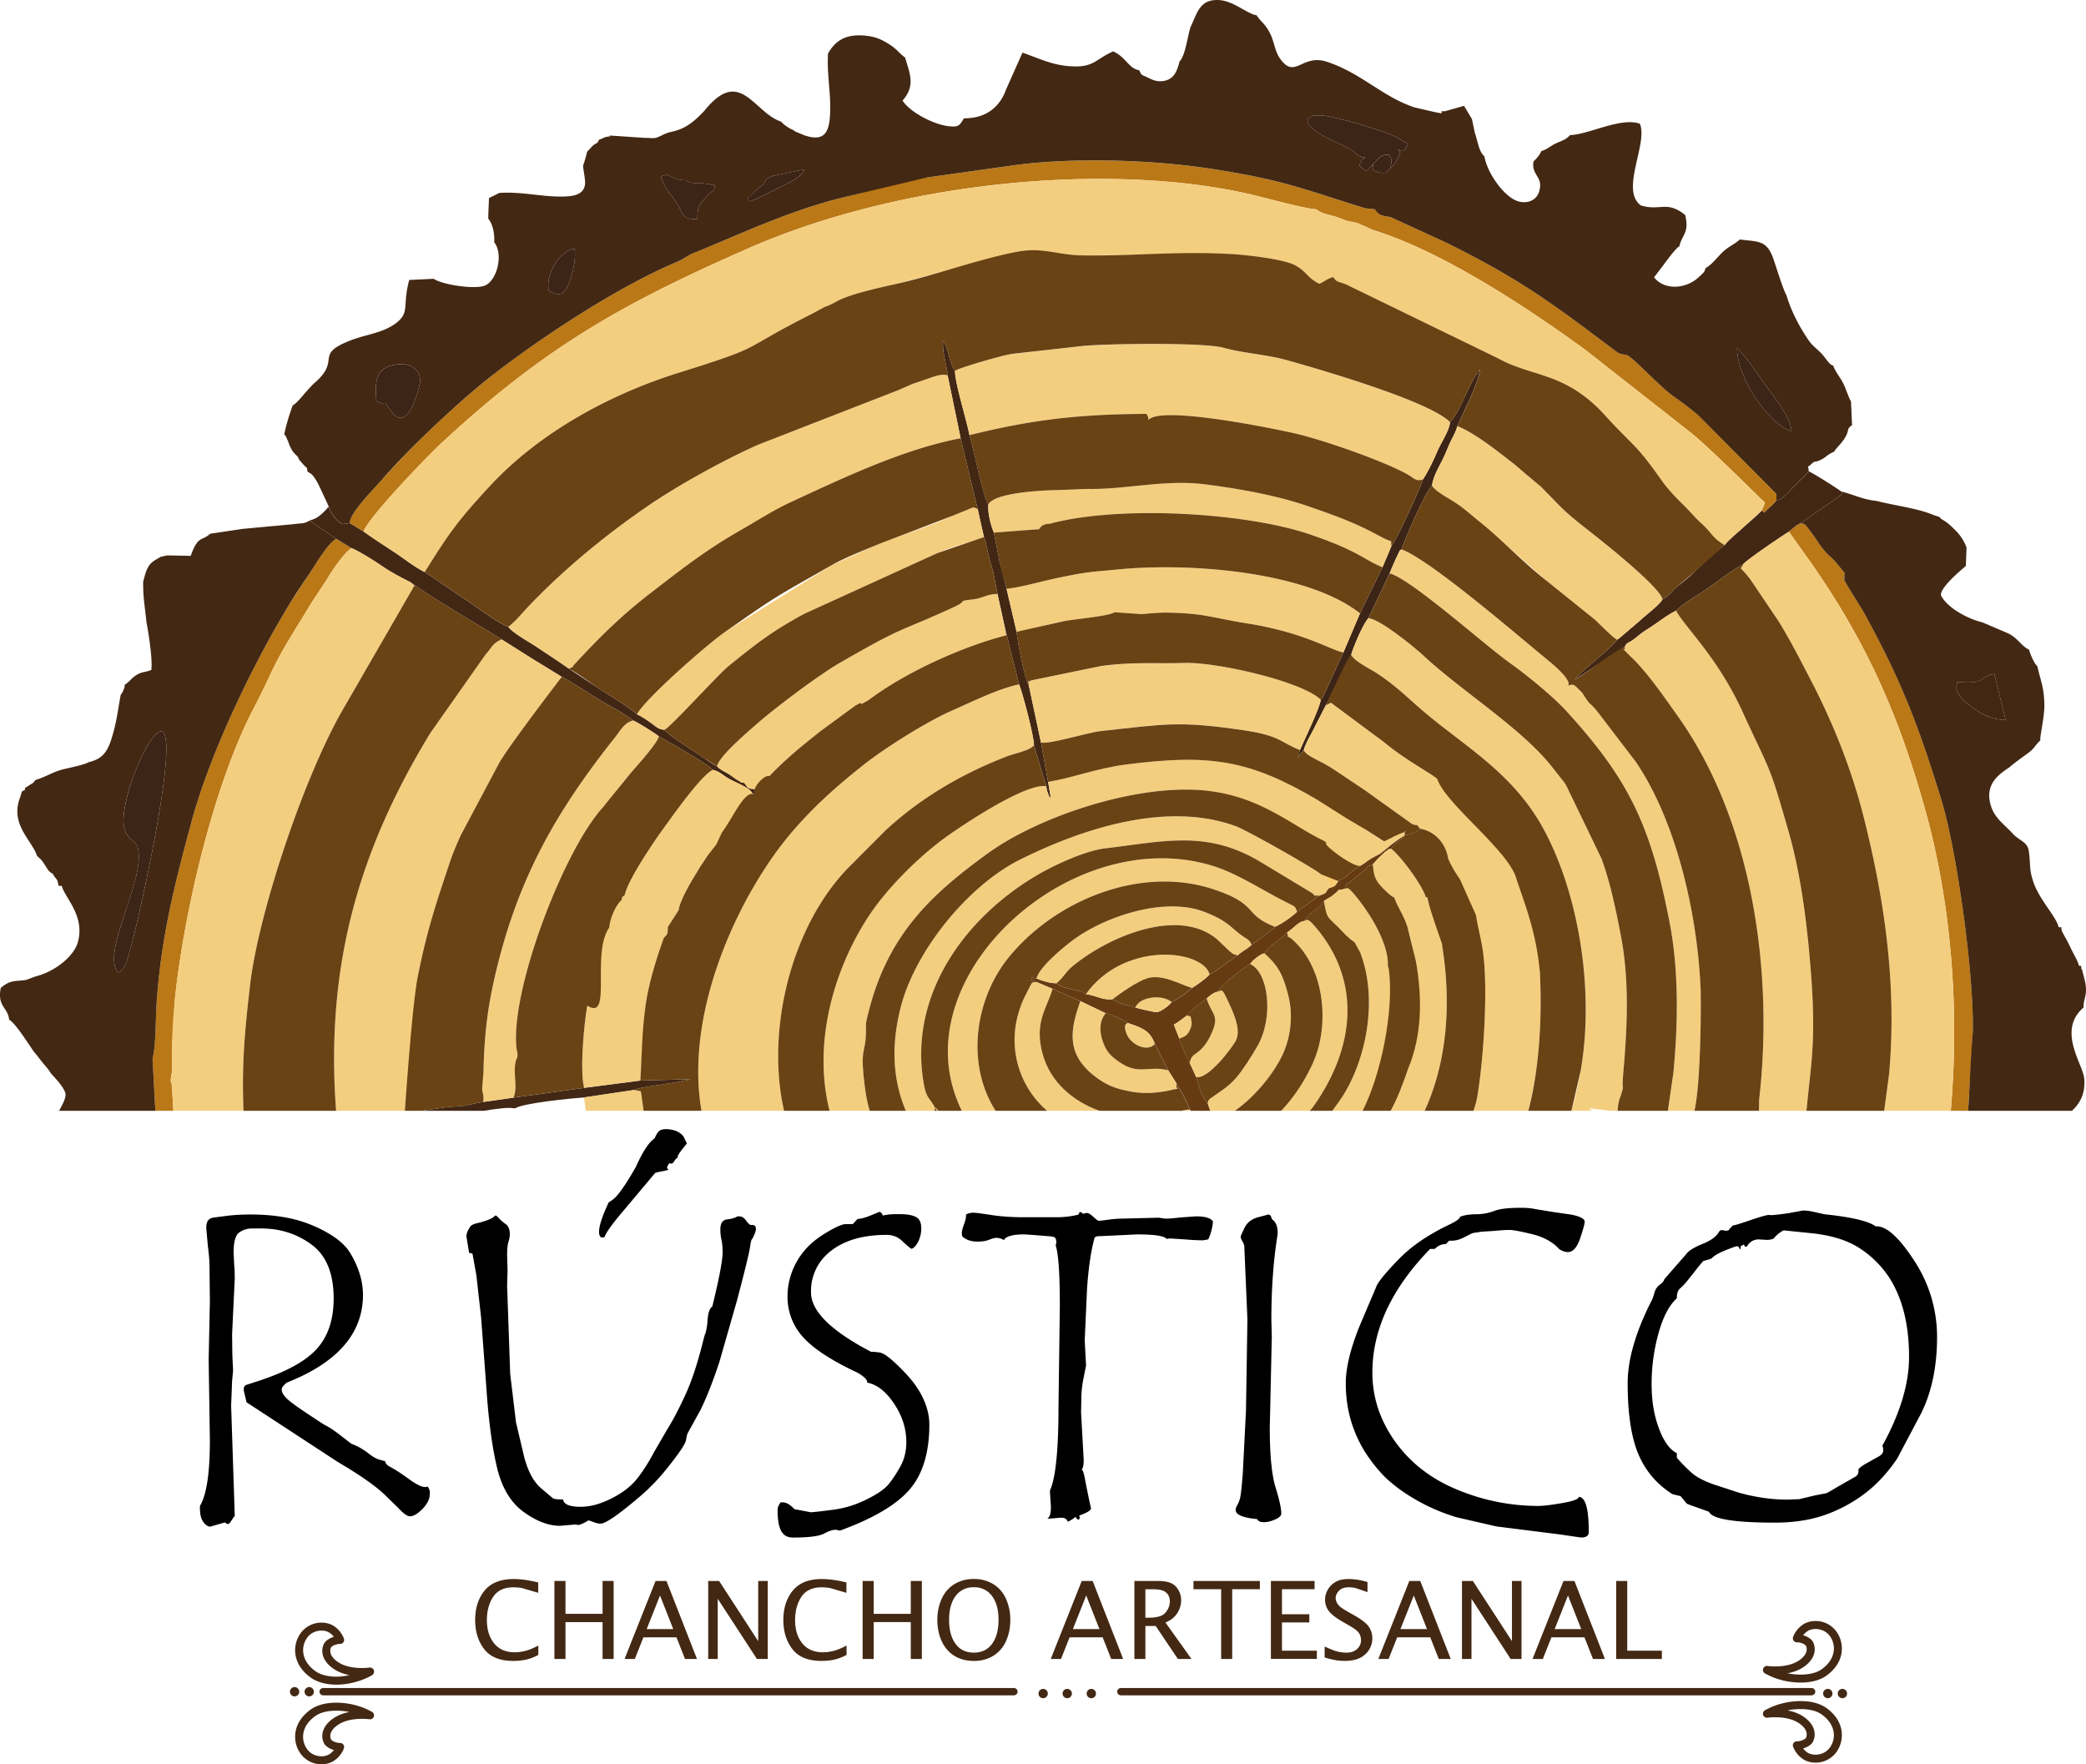 <?xml version="1.0" encoding="UTF-8"?>
<svg xmlns="http://www.w3.org/2000/svg" xmlns:xlink="http://www.w3.org/1999/xlink" xmlns:v="https://vecta.io/nano" width="94.593" height="80">
  <g fill-rule="evenodd">
    <path d="M88.462 50.369h.785l.207-3.486.01-.14c.045-2.651-.736-8.194-1.41-10.41-1.067-3.507-1.885-5.556-3.508-8.515-.169-.309-.823-1.307-.89-1.483-.162-.562-.011.16 0 0 .002-.034-.002-.11-.017-.247-.022-.199.162.09-.32-.512-.242-.302-.345-.325-.574-.592-.249-.29-.306-.433-.52-.719-.444-.594-.35-.498-.596-.53a16.29 16.29 0 0 0-.162.085l-.31.259c-.005-.012-.024.024-.036.035l1.006 1.407c2.51 3.608 3.979 6.879 5.196 11.276 1.16 4.201 1.537 8.933 1.139 13.572M31.561 11.434c-.315.101-.53.299-.844.433-2.695 1.133-6.099 3.381-8.28 5.065a42.15 42.15 0 0 0-5.132 4.835c-.349.401-1.453 1.497-1.444 1.952l.625.381c.237-.661 2.887-3.412 3.563-4.038 4.689-4.338 8.189-6.3 13.891-8.803 5.613-2.464 13.081-3.594 19.404-2.984a26.88 26.88 0 0 1 3.244.509c.731.168 2.547.676 3.096.705.303.236.625.236 1.055.394.284.104.22.106.523.169.388.081.225.039.588.188l.398.185c3.164.971 7.011 3.525 9.616 5.418l4.737 3.719c.895.697 3.322 3.149 3.438 3.227l-.144.355c.168.16.051.122.34-.121.164-.138.194-.182.32-.322l.004-.302-3.568-3.588c-1.32-1.083-.875-.541-2.145-1.764-1.258-1.211-.968-.883-1.35-1.001-.108-.033-.171-.082-.255-.145-2.82-2.122-4.24-3.197-7.597-4.871l-2.588-1.188c-.372-.06-.536-.071-.708-.353l-.443-.045c-2.724-.833-3.61-1.266-6.952-1.784-2.635-.408-6.108-.526-8.788-.19l-4.12.576c-1.136.152-2.523.596-3.73.887-2.408.582-4.508 1.578-6.754 2.501M7.044 50.369h.817l-.05-.892c-.035-.736-.133-.141-.011-.908.018-.115-.013-.631-.004-1.015l.132-2.224c.408-3.923 1.743-9.687 3.561-13.183.258-.496.527-1.04.763-1.55.515-1.113 1.074-1.936 1.714-3.006.291-.486.646-.975.94-1.457.178-.291.77-1.162 1.042-1.273l-.694-.426c-.335.14-.857 1.014-1.102 1.388l-.953 1.45c-1.712 2.781-3.673 6.866-4.519 9.998-.727 2.691-1.367 5.16-1.575 8.15-.05.714-.033 1.642-.133 2.313-.004.026-.01.049-.014.075l-.03.144c-.003.022-.009.046-.011.068l.127 2.348" fill="#ba7817"></path>
    <path d="M80.553 22.702c-.126.14-.156.184-.32.322-.289.244-.172.281-.34.121-.34.346-.527.483-.871.795-.274.248-.623.534-.819.779a19.85 19.85 0 0 0-1.411 1.261c-.259.25-.47.41-.727.612-.293.231-.338.409-.678.583-.125.253-.771.726-.998.946l-.815.697c-.114.09-.127.115-.244.189-.303.443-1.656 1.419-1.918 1.818l2.28-1.517c.084-.202.147-.11.503-.402.234-.192.278-.229.573-.415.402-.254.768-.562 1.234-.8.35-.35 1.047-.736 1.465-1.033.5-.356 1.081-.815 1.582-1.071.127-.177 1.76-1.291 2.07-1.473.012-.012.031-.048.036-.035l.31-.259a16.29 16.29 0 0 1 .162-.085l1.761-1.215c.172-.178.147.014.112-.23-.259-.195-1.355-.879-1.48-.918-.214.271-.405.411-.642.658-.295.306-.468.561-.825.672m-65.815.459c-.213.205-.359.351-.706.444l1.222.829.694.426c.299.111 1.029.57 1.29.751.484.334.909.554 1.376.789 1.305.932 2.785 1.736 4.136 2.595l1.365.862 1.357.833c.572.302 1.1.67 1.627.993.563.345 1.125.607 1.611.987.199.078 1.025.597 1.163.721.489.268 2.117 1.188 2.447 1.516.315.077.423.221.696.382.294.173.454.204.575.475.453.029.277.068.61.247.107.065.298.24.447.129-.091-.041-.111-.032-.231-.124l-.217-.237c-.329-.018-.269-.057-.451-.278-.242-.046.01.051-.291-.121-.129-.074-.209-.144-.314-.217-.223-.156-.466-.232-.627-.414-.2-.104-.404-.249-.614-.391l-.588-.395c-.325-.215-.972-.624-1.189-.869-.303-.037-.366-.145-.631-.33-.21-.147-.384-.272-.612-.372-.417-.369-1.024-.726-1.532-1.047l-1.554-1.023c-.439-.335-.931-.626-1.382-.935-.397-.272-1.133-.657-1.365-.961-.532-.21-1.388-.875-1.951-1.245l-1.838-1.244c-.346-.142-1.041-.682-1.422-.926l-1.356-.91-.625-.381-.312.046c-.298-.108-.578-.548-.641-.793l-.167.188z" fill="#422715"></path>
    <path fill="#3c2416" d="M5.354 44.095c.367-.145.418-.633.591-1.199.282-.921 2.67-11.428 1.023-9.489-.394.464-.887 1.596-1.11 2.369-.695 2.401.228 2.12.379 2.622.429 1.426-1.682 4.771-.883 5.697"></path>
    <path d="M42.972 17.025l.589 2.849.773 3.211.285 1.271c.144.353.173.854.418 1.563l.196 1.014.33 1.502.649 2.599c.156.381.68 2.364.673 2.758l.561 1.859c.02.118.015.166.06.282.133.345.048.137.146.26l-.124-.74-.323-1.782-.544-2.56c-.209-.371-.502-1.925-.562-2.463l-.456-1.957-.305-1.178-.269-1.363c-.147-.351-.28-.876-.251-1.281-.227-.281-.715-2.729-.854-3.139-.138-.711-.668-2.386-.657-2.918-.271-.314-.274-1.008-.543-1.363-.037.615.158.997.208 1.576M19.115 50.369h2.83l.32-.051c.397-.048.698-.114 1.09-.06.358-.238 2.511-.45 3.126-.495l2.263-.337c.318-.162 1.857-.287 2.557-.49l-2.266.061-2.544.331-3.205.443-1.368.197c-.337.04-.614.137-.834.17-.098.015-.603.039-.891.074l-1.078.157" fill="#422715"></path>
    <path d="M65.756 19.147c-.055.436-.417.922-.591 1.348-.144.353-.448.969-.643 1.248-.117.412-1.188 2.742-1.423 3.012l-.406.965-1.022 2.092-.752 1.771-.901 1.975c-.066.108-.065.105-.127.171-.049.39-.737 1.803-.942 2.279l-.104.331.271-.318c.126-.416.316-.663.484-1.02l.522-1.024 1.15-2.292c.088-.327.541-1.405.776-1.651l.964-2.035.238-.561.143-.307c.125-.231.01-.113.157-.22.068-.246 1.079-2.636 1.384-2.883.062-.483.353-.895.567-1.367l.3-.688c.12-.228.21-.389.286-.65.33-.784.87-1.724 1.031-2.57-.542.635-.824 1.805-1.362 2.394m-48.689-.964c.529.286.213-.19.661.444.823 1.167 1.314-1.259 1.314-1.259.073-.766-.68-1.007-1.379-.765-.666.229-.65.839-.596 1.58" fill="#3c2416"></path>
    <path fill="#422715" d="M88.751 30.917c-.011.205-.199.468.544 1.048.439.343.912.662 1.653.682l-.511-2.085c-.743.108-.318.494-1.686.355"></path>
    <path d="M31.624 9.928c.004-.404.024-.577.248-.829.171-.192.338-.378.556-.523-.053-.292.036-.118-.247-.224-.003-.001-.354-.046-.397-.049-.35-.024-.47.04-.689-.133-.398.001-.536-.093-.822-.247l-.3.071c.092.419.444.832.651 1.114.383.519.212.856 1 .82m48.46 7.574c-.342-.471-.941-1.393-1.314-1.716.002 1.388 1.496 3.5 2.467 3.764-.047-.643-.801-1.562-1.153-2.048M24.89 13.184c.537.318.749.104.94-.429.134-.373.306-1.009.22-1.474-.636.059-1.335 1.148-1.16 1.903m10.149-5.205l-.281.131c-.149.306-.101.205-.394.456l-.463.415c.114.111-.164.315.757-.135l.645-.33c.361-.175 1.056-.478 1.179-.838l-1.443.301zm28.37-1.211c.257.14.248.125.435-.242l-.411-.237-.168-.095c-.413-.222-2.734-.932-3.354-.96-.422-.019-.42.05-.422.05-.024.008-.054.025-.073.032a.42.42 0 0 0-.071.035c-.362.483 1.425 1.151 1.806 1.367.444.252.315.364.763.43-.212.156-.173.063-.269.354.124.116.157.148.314.261l.304-.322c.213-.199.345-.463.718-.426.188.306.119.285.057.636.251-.238.328-.462.461-.695l-.09-.188z" fill="#3c2416"></path>
    <path d="M5.354 44.095c-.798-.926 1.312-4.271.883-5.697-.151-.502-1.074-.221-.379-2.622.224-.773.717-1.905 1.11-2.369 1.646-1.939-.741 8.568-1.023 9.489-.173.565-.225 1.053-.591 1.199m-2.675 6.274h4.365l-.035-.658-.091-1.69c.002-.022.008-.046.011-.068l.03-.144.014-.075c.1-.671.083-1.599.133-2.313.208-2.991.848-5.46 1.575-8.15.846-3.132 2.807-7.217 4.519-9.998.283-.46.63-.958.953-1.45.246-.374.767-1.248 1.102-1.388l-1.222-.829c-.242.155-.317.107-.757.165l-2.277.211-1.476.222c-.363.352-.529.037-.876 1.001l-1.067-.021-.302.066c-.075.069-.362.168-.516.394-.15.22-.195.468-.269.729-.009.752.08 1.118.145 1.817.097.508.289 1.714.224 2.188-.353.139-.421.059-.715.258-.223.151-.258.261-.486.41-.048.252.041-.018-.075.274-.037.094-.093.161-.112.184-.126.667-.167 1.135-.368 1.83-.198.688-.404 1.072-1.088 1.227-.175.117-.919.262-1.182.331-.491.129-.782.351-1.221.471-.135.168-.122.142-.281.237-.056.049-.141.089-.201.133-.03.095.1.035-.138.152l-.084.278c-.479 1.214.559 1.961.769 2.65.19.162.198.172.353.404.143.214.155.297.36.402.172.315.211.183.258.548h.15c.121.523 1.064 1.352.731 2.55-.188.677-1.09 1.357-1.917 1.557l-.445.165c-.584.066-.724.013-1.136.358-.168.852.324.874.38 1.44.302.176.832 1.042 1.138 1.472.113.128.26.326.394.492.066.082.13.15.205.243.124.154.072.126.215.293.175.184.624.672.607.917-.012.18-.119.388-.211.56l-.083.155zm86.072-19.452c1.368.14.943-.246 1.686-.355l.511 2.085c-.741-.021-1.215-.339-1.653-.682-.743-.58-.556-.844-.544-1.048m.496 19.452h4.708c.358-.331.613-.761.559-1.456-.052-.66-1.249-2.178-.031-3.229-.009-.357.127-.478.109-.873-.013-.274-.111-.562-.18-.849l-.036-.038c0-.152.039-.11-.103-.135-.044-.215-.269-.571-.388-.831-.134-.293-.238-.455-.392-.745-.048-.315.017-.107-.145-.181-.098-.459-.864-1.227-1.137-2.028-.218-.639-.118-.811-.213-1.423-.063-.403-.406-.453-.708-.759-.394-.455-.94-.753-1.065-1.519-.133-.811.447-1.212.892-1.507.188-.17.487-.383.757-.58.466-.34.284-.286.648-.645-.024-.222.205-1.094.183-1.681-.028-.786-.178-1.04-.32-1.689-.155-.116-.34-.6-.372-.738-.363-.178-.513-.54-.969-.752l-1.136-.486c-.746-.185-1.625-.692-1.891-1.229-.05-.335.84-1.09 1.127-1.333l.033-.836a2.16 2.16 0 0 0-.548-.821c-.122-.121-.21-.211-.383-.339-.155-.115-.222-.104-.296-.226l-.258-.082c-.725-.313-1.782-.433-2.591-.644-.64-.062-1.027-.289-1.601-.425.035.244.06.053-.112.23l-1.761 1.215c.247.032.152-.064.596.53.214.286.271.429.52.719.229.267.332.29.574.592.482.602.298.313.32.512l.017.247c-.01.16-.162-.561-.004-.011.071.187.725 1.186.894 1.494 1.623 2.959 2.442 5.009 3.508 8.515.674 2.216 1.455 7.759 1.41 10.41l-.01.14c-.119 1.556-.13 2.439-.205 3.486zM24.89 13.184c-.176-.755.524-1.844 1.159-1.902.086.465-.086 1.101-.22 1.474-.19.532-.401.747-.939.428m53.88 2.602c.373.324.971 1.245 1.314 1.716.353.486 1.107 1.405 1.153 2.047-.971-.263-2.465-2.376-2.467-3.763zM33.9 8.982c.167-.131.276-.254.463-.415.293-.252.245-.151.394-.456l.281-.132 1.443-.299c-.123.36-.819.662-1.179.838l-.645.33c-.921.449-.643.246-.757.134zm-1.472-.406c-.218.145-.384.331-.556.523-.225.252-.244.425-.248.829-.788.036-.617-.301-1-.82-.207-.281-.559-.694-.651-1.113l.3-.071c.286.155.424.249.822.247.219.173.339.109.689.133a19 19 0 0 1 .397.049c.283.104.194-.069.247.223zm30.61-.925l-.176.179c-.264.028-.379-.018-.582-.111-.046-.137-.035-.085-.015-.277l-.305.321c-.157-.113-.19-.145-.314-.261.096-.291.057-.198.269-.354-.448-.066-.318-.178-.763-.43-.38-.216-2.168-.884-1.806-1.367a.42.42 0 0 1 .071-.035c.019-.007.049-.024.073-.032.002-.001 0-.069.422-.05.619.028 2.941.738 3.354.96.04.028.066.039.168.095l.411.237c-.187.367-.178.382-.435.242l.09.188c-.134.233-.21.457-.462.695zm-.692 1.838c.173.283.337.294.708.353l2.588 1.188c3.358 1.673 4.778 2.749 7.597 4.871.084.063.147.112.255.145.381.118.092-.21 1.35 1.001 1.271 1.223.826.681 2.145 1.764l3.568 3.588-.004.302c.357-.11.53-.366.824-.674.237-.248.428-.387.642-.658-.019-.342-.09-.12.137-.34.126-.123.158-.081.274-.122.363-.128.383-.277.735-.423.141-.217.292-.317.463-.579.269-.41.074-.442.357-.625l-.05-1.081c-.079-.115-.25-.607-.32-.752-.183-.381-.347-.508-.485-.867-.216-.058-.328-.366-.609-.627-.349-.324-.388-.333-.628-.704-.348-.539-.682-1.182-.888-1.873-.119-.166-.476-1.315-.588-1.636-.298-.861-.679-.773-1.523-.881-.269.244-.526.312-.84.633-.321.329-.411.48-.707.663-.126.296 0 .082-.198.306-.022.025-.231.203-.234.206-.604.459-1.481.457-1.91-.092l.288-.376c.237-.303.656-.917.864-1.034.103-.522.46-.586.26-1.418-.842-.665-1.098-.171-1.999-.427-.975-.667.327-2.822-.056-3.708-.854-.314-2.313.49-3.172.514-.183.226-.414.263-.684.399-.212.106-.389.271-.606.321-.107.215-.176.286-.362.478-.109.646.489.686.243 1.399-.147.425-.66.563-1.103.338-.565-.287-1.242-1.241-1.369-1.98-.248-.185-.308-.724-.434-1.067l-.127-.613-.359-.602-.869.245c-.174.007-.147-.046-.147.095l-.299-.054-.94-.218c-1.465-.492-2.417-1.562-3.968-2.068-1.151-.375-1.44.85-2.141-.172-.208-.304-.255-.76-.422-1.094-.241-.482-.412-.516-.62-.842-.433-.058-1.024-.646-1.702-.688-.895-.056-1.001.626-1.29 1.212-.145.438-.237 1.307-.503 1.57-.119.478-.276.846-.791.894-.252.023-.434-.054-.641-.157-.342-.17-.253-.063-.403-.342-.452-.055-.616-.611-1.176-.85-.835.364-.862.771-2.051.665-.791-.07-1.389-.382-2.061-.607l-.74 1.661c-.281.784-.883 1.319-1.912 1.315-.195.293-.196.416-.698.358-.617-.071-1.546-.526-1.983-1.02l-.108-.137c.595-.674.342-1.205.118-1.958-.274-.192-.349-.368-.733-.609-.292-.183-.553-.315-.962-.369-.964-.125-1.461.198-1.8.799-.051.945.12 1.718.1 2.581-.022.929-.199 1.455-1.174 1.125l-.41-.171c-.163-.123-.134-.067-.321-.185-.037-.023-.127-.085-.166-.116-.101-.08-.087-.073-.154-.147-1.252-.412-1.85-2.512-3.466-.509-.287.305-.674.699-1.168.873-.359.127-.429.086-.741.24-.404.199-.34.137-.843.13l-1.599-.107.088.028c-.207.05-.157.008-.342.09-.306.136-.117.004-.26.211-.284.155-.217.167-.468.408-.224.962-.218.298-.099 1.264.068.554-.301.729-.793.76-1.043.066-1.975-.227-3.09-.155l-.466.232-.03.675-.003.262c.207.252.292.683.268 1.066.44.557.117 1.791-.463 1.981-.461.151-1.858-.041-2.283-.323l-1.107.054c-.322 1.176.049 1.472-.611 1.965-.595.445-1.344.498-2.066.781-1.655.651-.401.851-1.583 1.892-.392.346-.764.909-1.026 1.052-.142.395-.278.815-.382 1.309.123.149.039.023.142.244.052.112.072.203.129.322.106.22.162.279.334.438.147.281.06.123.234.333.209.252.168.065.217.353.195.128.185.092.347.326.091.131.146.258.219.404l.398.856c.063.245.343.686.641.793l.312-.046c-.009-.455 1.095-1.551 1.444-1.952 1.357-1.559 3.604-3.655 5.132-4.835 2.182-1.684 5.586-3.932 8.28-5.065.315-.134.53-.332.844-.433 2.246-.923 4.345-1.919 6.752-2.5l3.73-.887 4.12-.577c2.68-.336 6.152-.218 8.788.19 3.342.517 4.228.95 6.952 1.784l.442.047zm-45.279 8.694c-.054-.741-.07-1.351.596-1.581.699-.241 1.452-.001 1.379.765 0 0-.491 2.426-1.314 1.259-.447-.634-.132-.157-.661-.443z" fill="#432813"></path>
    <path fill="#3c2416" d="M62.264 7.442c-.019.192-.031.14.015.277.204.093.318.138.582.111l.177-.179c.062-.351.131-.33-.056-.635-.373-.037-.505.227-.718.426"></path>
    <path fill="#663b14" d="M61.67 39.265c-.217.174-.252.147-.496.368-.298.271-.22.138-.49.32-.173.259-.11.213-.434.325l-.159.223-.259.109-1.014.728a3.89 3.89 0 0 1-1.004.685c-.015.019-.04.022-.048.055s-.037.042-.048.054l-.964.71c-.253.238-.396.255-.627.479-.404.255-.85.655-1.276.856-.089.138-.59.499-.795.621-.239.219-.616.491-.924.639-.115.158-.488.447-.694.461a10.46 10.46 0 0 1-.95-.21c-.186-.065-.371-.101-.576-.161-.217-.065-.041.01-.266-.101-.195-.097-.109-.061-.186-.12-.471.057-.716-.16-1.211-.225-.294-.259-.947-.163-1.338-.498-.294.01-.649-.113-.906-.214-.437-.087-.092-.044-.23.07l.225.09.734.31 1.257.558 1.149.549a3.31 3.31 0 0 1 .998.439c.632.223 1.002.325 1.232.953l.605 1.194.377.596c.2.334.442.743.609 1.186l.027.055h.896l-.114-.328c-.265-.296-.414-.801-.521-1.196l-.3-.651a7.05 7.05 0 0 1-.468-1.098l-.25-.636c.171-.083.42-.286.607-.421.228-.291.559-.505.885-.758.128-.128.317-.276.481-.308.317-.439 1.085-1.015 1.486-1.26.097-.123.175-.202.322-.312.036-.027.115-.078.156-.101.049-.027.068-.04.074-.046.01-.011-.024.003 0 0 .013-.002.042-.008.102-.025.202-.367.73-.623 1.026-.952.275-.162.494-.467.751-.509.259-.379.819-.656.917-.907.175-.128.208-.125.355-.222l.232-.19c.009-.009.028-.035.035-.043s.022-.029.034-.043l.277-.052c.097-.303.034-.163.219-.295l.687-.561c.261-.266.008-.125.377-.26.133-.143.213-.251.385-.404.106-.094.13-.135.239-.211.161-.113.061-.056.216-.094.244-.377.441-.352.601-.602-.414.243-.596.415-.981.722-.155.124-.064.065-.263.174l-.284.153c-.257.163-.263.205-.497.332"></path>
    <path fill="#f7ca6f" d="M60.249 40.279c.324-.112.261-.067.434-.325l-.092-.028c-.178-.164-.27-.206-.537-.291.168.324.216.242.195.644"></path>
    <g fill="#f4ce7f">
      <path d="M26.563 50.369h2.621l-.12-.856c-.021-.012-.047-.062-.06-.041l-.261-.046-2.263.337.083.606m24.923-4.682c.13.038.876.215.95.21.206-.014.579-.303.694-.461-.42-.36-1.45-.252-1.644.251m1.991 1.409c.238-.084.381-.15.487-.409.041-.101.089-.22.068-.357-.062-.401-.058-.174-.198-.291-.187.135-.436.338-.607.421l.25.636zm4.622 3.273h1.29l.109-.115c1.819-2.51 2.33-5.531.272-8.076-.504-.623-.484-.453-.654-.41-.257.041-.476.347-.751.509.099.383-.072.047.26.344 1.47 1.32 1.682 3.904.897 5.608a7.89 7.89 0 0 1-1.423 2.14"></path>
      <path d="M43.616 50.369h1.529c-1.378-2.165-.917-5.124.626-6.995 2.13-2.583 5.982-4.14 9.263-3.047 2.084.694 1.302 1.118 2.778 1.697.186-.044.92-.557 1.004-.685-.111-.289 0-.168-.816-.598-.928-.489-1.956-1.149-2.974-1.468-6.32-1.984-13.876 4.765-11.643 10.563.072.185.15.363.233.533m-2.541 0h1.309c-.002-.075.009-.111.027-.122.036-.022.099.06.133.122h-.049l-.061-.08-.023-.042c-.309-.571-.425-.404-.561-1.365-.558-3.945 2.024-7.38 5.26-9.244.799-.46 2.13-1.065 3.012-1.17 2.698-.32 4.612-.84 7.041.617l2.282 1.376c.35.23-.054.13.386.15l.259-.109.159-.223c.021-.402-.027-.32-.194-.644h-.164c-.207-.203-3.298-1.97-3.865-2.177-3.131-1.141-6.948.115-9.764 1.517-2.392 1.191-4.776 4.166-5.418 6.698-.438 1.725-.37 3.256.231 4.696m12.489 0h.42l-.027-.055c-.119-.004-.254.019-.393.055m-6.082 0h2.379c-1.192-.419-2.25-1.3-2.595-2.628-.364-1.4.212-2.021.465-2.903l-.734-.31c-.24.061-.119-.145-.484.577a4.17 4.17 0 0 0-.307.759c-.537 1.732.061 3.452 1.276 4.505z"></path>
      <path d="M47.003 44.369c.258.1.612.223.906.214.318-.249.388-.488.709-.753 1.715-1.419 4.857-2.678 6.563-1.243l.592.564c.307.207.008.055.352.172.23-.224.373-.241.627-.479-.075-.23-.21-.259-.437-.42-.506-.361-.63-.661-1.687-1.07-1.775-.687-4.318.151-5.762 1.125-.444.298-1.73 1.331-1.863 1.89m7.877 6h1.118c.95-.668 1.797-1.738 2.182-2.591.351-.777.466-1.75.235-2.655-.244-.954-.463-1.339-1.076-1.894l-.102.025c-.024.003.01-.011 0 0-.006.006-.025.019-.074.046a1.61 1.61 0 0 0-.156.101c-.147.11-.225.189-.322.312.828.362 1.089 2.394.34 3.71-.271.476-.669 1.098-.966 1.443-.332.386-.661.58-1.031.843-.232.165-.238.146-.262.332l.114.328z"></path>
      <path d="M53.349 49.127l-.377-.596c-.963-.243-1.36.297-2.369-.486-.276-.215-.439-.38-.594-.82-.167-.475-.156-.926.129-1.28l-1.149-.549c-.412 1.192-.708 2.336.623 3.379.536.42.922.581 1.678.722.375.07.77.081 1.152.04l.56-.088c.67-.174.29.08.347-.322"></path>
      <path d="M49.247 45.08c.495.064.739.282 1.211.225.369-.283 1.117-.805 1.562-.944.692-.216 1.508.291 2.035.437.205-.122.706-.483.795-.621-.301-1.083-3.647-1.512-5.457.699l-.146.204zm5.471.201c.248.792.631.739.165 1.695-.127.261-.275.471-.441.624-.293.27-.4.218-.497.593l.3.651c.563.082 1.582-1.285 1.78-1.629.306-.53-.152-1.413-.375-1.897-.258-.559-.257-.396-.451-.346-.164.033-.353.18-.481.309m-2.351 2.056c-.23-.628-.6-.73-1.232-.953-.046.032-.21.06-.057.473.2.539.968.864 1.289.48M32.516 34.748c.161.183.404.258.627.414.105.074.185.144.314.217.302.173.049.075.291.121.182.221.122.261.451.278l.351-.305.128-.211c.156-.015.107-.002.207-.068.821-.855 1.564-1.439 2.338-2.054l1.541-1.13c.438-.25.184-.059.328-.097l.289-.164c1.691-1.277 4.263-2.429 6.249-2.942l-.069-.372-.331-1.502c-.456.002-.652.185-1.079.241-.857.112-.171.02-.897.354-2.592 1.192-2.143.781-5.193 2.542-.911.526-2.853 1.978-3.739 2.753-.385.338-1.735 1.485-1.806 1.925"></path>
      <path d="M27.629 42.059c-.268-.346-1.031 3.873-.995 3.537-.144.769-.352 2.954-.143 3.732l2.544-.331.251-3.492c.134-.943.497-2.1.81-2.97.182-.189.182-.182.184-.495l.491-.769c.045-.403.555-1.281.784-1.646.662-1.175 1.356-1.572 2.561-3.664-.121-.271-.804-.499-1.098-.672-.273-.161-.381-.304-.696-.382-.547.267-1.849 2.13-2.205 2.614-.369.501-1.643 2.35-1.79 3.071-.182.133-.067.018-.149.227-.255.234-.513.806-.549 1.24m57.814 8.31h3.018c.398-4.639.021-9.371-1.142-13.573-1.217-4.397-2.686-7.667-5.196-11.276l-1.006-1.407c-.31.182-1.943 1.297-2.07 1.473-.134.312-.213-.002.304.653l1.291 1.914c.552.89 1.073 1.919 1.51 2.761.95 1.832 1.807 3.936 2.369 6.171.951 3.783 1.497 7.618 1.144 11.601l-.222 1.683zm-77.582 0h3.182c-.083-2.102.046-3.54.298-5.724.37-3.209 2.463-9.534 4.294-12.623l3.157-5.472-.177-.15c-.467-.235-.892-.455-1.376-.789-.262-.181-.992-.64-1.29-.751-.272.111-.864.982-1.042 1.273-.295.482-.649.97-.94 1.457-.641 1.07-1.199 1.893-1.714 3.006-.236.51-.505 1.054-.763 1.55-1.817 3.497-3.153 9.261-3.561 13.183a27.05 27.05 0 0 0-.133 2.225c-.008.384.023.9.004 1.015-.122.766-.024.172.011.908l.05.892"></path>
      <path d="M31.809 50.369h3.746l-.075-.368c-.679-3.634.502-8.084 2.977-10.638l1.736-1.74c1.598-1.463 3.417-2.53 5.484-3.33.321-.124 1.045-.259 1.21-.5.008-.394-.516-2.377-.673-2.758-.938.187-2.27.852-3.051 1.192-1.101.48-2.993 1.662-3.975 2.436-1.234.972-2.319 1.935-3.346 3.152-2.229 2.636-4.827 7.921-4.033 12.554m39.449 0h.95c-.055-.034-.104-.072-.146-.115l.959.115h.335c.023-.478.113-.549.204-.897.083-.316-.025.04.053-.849.177-2.035.279-4.163-.111-6.189-.235-1.224-.478-2.388-.876-3.493l-1.595-3.304-.1-.162-.594-.751c-1.394-1.738-4.104-3.421-5.782-4.99-.374-.349-1.991-1.68-2.505-1.699-.235.247-.688 1.324-.776 1.651.135.303.87.643 1.22.878.954.639 1.415 1.169 2.336 1.924 1.87 1.534 3.93 2.73 5.25 5.256 1.561 2.989 2.216 7.274 1.6 10.814-.1.565-.243 1.174-.422 1.811m-56.017 0h3.117l.597-6.135c.412-2.069.837-3.327 1.468-5.202a12.7 12.7 0 0 1 .489-1.189l1.734-3.262c.492-.848 2.823-3.879 2.828-3.89l-1.357-.833-1.365-.862c-.407.159-.456.383-.733.684l-2.504 3.559c-3.261 5.351-4.762 10.588-4.274 17.13m28.064-33.555c-.011.532.519 2.207.657 2.918 2.807-.698 4.953-.951 8.03-.963l.059.116.017.051.013.078c.001.004-.003.022 0 .032.54-.673 5.75.401 6.703.624 1.201.281 3.893 1.208 5.022 1.832.351.194.377.335.716.243.194-.279.498-.895.643-1.248.174-.426.536-.912.591-1.348-.905-.933-5.693-2.337-7.391-2.81-.974-.272-1.953-.308-2.898-.569-.911-.251-5.496-.181-6.409-.074l-3.125.348c-.403.044-2.369.608-2.628.77M23.05 28.424c.232.305.968.689 1.365.961l1.382.935c.388-.184.006.072.285-.229 1.108-1.198 2.073-2.156 3.394-3.178 1.478-1.144 2.563-1.992 4.142-2.891l2.3-1.28c2.302-1.065 5.069-2.386 7.645-2.868l-.589-2.849c-.338-.124-.8.137-1.559.369l-.683.298-6.343 2.47a35.39 35.39 0 0 0-5.033 2.796c-1.88 1.291-3.729 2.806-5.324 4.468-.397.413-.628.72-.982.998m56.713 21.945h2.156c.194-2.128.438-3.048.213-6.105-.157-2.132-.438-4.509-1.016-6.524-.915-3.194-.785-2.604-2.096-5.464-1.136-2.479-2.545-3.752-3.019-4.585-.465.239-.831.546-1.234.8-.295.186-.339.224-.573.415-.356.292-.419.2-.503.402-.068.13.091.162-.092.114l.309.314c.758.696 1.564 1.884 2.167 2.728 3.394 4.761 4.365 11.594 3.695 17.41l-.007.495z"></path>
      <path d="M46.661 31.112l.544 2.56c.44.082 2.085-.457 2.746-.529 2.92-.318 3.502-.467 6.456-.031 1.663.245 1.665.558 2.544.897.205-.476.893-1.89.942-2.279-.814-.817-4.689-1.713-6.185-1.669-1.393.042-2.339-.053-3.774.14l-3.191.657c-.103.141-.141-.192-.082.254m18.274-9.084c.187.274.75.562 1.055.763.425.279.7.541 1.095.86l3.076 2.708 2.169 1.746c.206.192.815.818.999.902.118-.074.13-.099.244-.189l.815-.697c.227-.221.873-.693.998-.946-.136-.576-2.727-2.627-3.309-3.082-1.318-1.031-1.181-.994-2.232-2.047-.177-.177-.368-.289-.583-.484l-.575-.492c-.688-.533-1.741-1.394-2.599-1.746-.076.261-.166.422-.286.65-.136.259-.179.421-.3.688-.213.472-.504.883-.567 1.366m10.702 28.341h1.202c.303-1.355.298-5.06.28-5.51-.139-3.4-1.096-7.612-2.945-10.322l-1.771-2.318c-.377-.444-.211-.13-.568-.673-.12-.182-.057-.106-.21-.255-.187-.181-.249-.308-.495-.202-.004-.011.002-.045.002-.036a1.11 1.11 0 0 0 .001-.036c0-.004 0-.031-.001-.036-.047-.316-.78-.915-1.013-1.107-1.438-1.18-5.261-4.482-6.565-4.963-.148.107-.032-.01-.157.22-.029.053-.111.236-.143.307-.097.216-.163.359-.238.561.986.265 4.273 3.224 5.477 4.08.773.55 1.958 1.526 2.544 2.169 2.803 3.078 3.824 5.132 4.687 9.641.409 2.138.373 4.584.16 6.76l-.23 1.589-.017.131m-53.719-.401l1.368-.197c.178-.419.021-.928.067-1.42.043-.463.135-.27.11-.599-.002-.021-.009-.045-.011-.067l-.028-.146c-.299-2.601 2.126-8.97 3.917-10.933.469-.514.838-1.085 1.274-1.572.268-.3 1.22-1.365 1.261-1.643-.138-.123-.965-.642-1.163-.721-.403.091-.599.486-.817.76-2.75 3.454-4.514 6.581-5.515 11.125-.309 1.401-.427 2.639-.454 4.07l-.06.718c.003.221.078.258.051.625"></path>
      <path d="M28.882 32.39c.228.101.402.226.612.372.264.185.327.294.631.33.233-.064 2.428-2.495 2.914-2.889 1.26-1.021 1.987-1.587 3.426-2.367l6.043-2.756c.71-.313 1.466-.475 2.111-.725l-.285-1.271c-.243-.122-.169-.084-.544.06l-.572.234c-1.286.591-2.343.857-3.349 1.282l-2.146.96-4.824 3.018c-.9.629-3.666 3.079-4.017 3.752m15.935-9.52c-.028.405.104.93.251 1.281l2.021-.153c.001.004.002.021.007.031.169-.317.472-.268.527-.283 3.069-.834 8.803-.522 11.765.482 2.255.764 2.468 1.164 3.305 1.492l.406-.965c-.058-.333.109-.126-.339-.343-.171-.083-.248-.128-.461-.241-.966-.515-1.977-.873-3.04-1.236-1.41-.482-3.096-.781-4.662-.978-1.774-.223-3.589.249-5.276.213l-1.246.049c-.553.005-2.948.082-3.258.651m14.3 11.152c.204.318.661.395 1.413.896l1.457.975.084.061c.08.06.075.065.087.063l1.864 1.34c.331.145.142-.083.372.221.687.116 1.168.673 1.277 1.363a5.03 5.03 0 0 0 .518.904c.106.67 1.001 2.807 1.085 3.54.193 1.689-.011 4.746-.288 6.359a3.64 3.64 0 0 1-.173.625h2.492l.258-1.196c.279-1.601.35-3.421.264-5.088-.092-1.787-.734-3.452-1.349-4.969-.153-.57-1.067-1.771-1.454-2.15-.252-.246-1.586-1.579-1.844-1.634-.156-.194-1.457-.868-2.409-1.672l-2.416-1.795-.233.113-.522 1.024c-.168.357-.357.604-.483 1.02m2.553 5.243c.235-.127.24-.17.491-.331.047-.03.197-.106.284-.153.199-.108.108-.05.263-.174.385-.307.568-.479.981-.722.048-.18-.067-.217.051-.181-.525.19-.617.285-.979.444-.277-.141-.536-.34-.787-.505-.446-.308-1.822-1.133-2.25-1.385-3.051-1.792-4.824-2.095-8.696-1.591-1.288.168-2.387.601-3.501.784l.124.74c-.098-.123-.013.085-.146-.26-.045-.116-.04-.164-.06-.282-.924-.161-3.84 1.781-4.635 2.367-1.188.874-2.638 2.305-3.486 3.629-1.532 2.394-2.475 5.683-1.705 8.722h1.817c-.093-.33-.164-.667-.208-1.01-.238-1.84-.004-1.56.034-2.385.03-.655-.061-.376.159-1.219.897-3.439 2.868-5.239 5.336-7.034 2.289-1.664 6.396-3.028 9.373-2.91 3.219.233 7.081 3.759 7.54 3.456"></path>
      <path d="M45.642 26.692l.456 1.957c.581-.098 1.455-.341 2.161-.482.502-.1 2.01-.22 2.288-.404l1.223.087c.005 0 .769-.077 1.112-.071 1.774.031 1.994.223 3.701.495 2.621.418 3.874 1.263 4.337 1.31l.752-1.771c-2.328-1.848-7.546-2.318-10.927-1.995-1.32.126-1.426.096-3.071.452-.442.094-1.566.403-2.032.422M16.485 24.1c.425.319.921.631 1.356.91.38.244 1.075.785 1.422.926 1.092-1.741 1.452-2.274 2.946-3.889 2.166-2.341 5.299-4.119 8.561-5.137 4.079-1.274 2.656-.968 6.002-2.653l.514-.277c.206-.108.164-.074.312-.134l.3-.151c.538-.331 1.938-.638 2.657-.798l5.51-1.467c1.198-.241 1.87.137 2.988.154l6.822-.058c.692.039 2.539.248 2.95.565.392.224.505.545 1 .781.293-.136.255-.172.623-.308.175.217.098.163.57.327l6.899 3.355c1.592.882 3.056.606 4.867 2.595 1.406 1.545 1.305 1.171 2.6 2.998.244.344.622.74.884.994l.926.943c.417.379.452.618 1.009.944.196-.246.545-.531.819-.779l.871-.795.144-.355c-.116-.078-2.543-2.53-3.438-3.227l-4.737-3.719c-2.605-1.894-6.452-4.447-9.617-5.418l-.398-.185c-.363-.149-.2-.107-.588-.188-.304-.063-.239-.065-.523-.169-.43-.158-.752-.158-1.055-.394-.548-.03-2.364-.537-3.096-.705a26.91 26.91 0 0 0-3.244-.509c-6.323-.609-13.79.52-19.404 2.984-5.701 2.503-9.202 4.465-13.891 8.803-.675.623-3.324 3.374-3.561 4.036m46.74 16.602c.171.487.417.76.6 1.339.144.455.255 1.066.375 1.518-.407.502-.467.695-1.218.417l-.049-.178c.049-.946-.721-2.222-1.289-2.957s-.546-.561-.678-.529l-.277.052-.034.043c-.007.007-.026.034-.035.043l-.232.19c-.147.097-.18.094-.355.222.14.708.117.678.526 1.061.317.297.496.551.866.804l.255.463c.879 2.282.177 5.185-.967 6.77l-.297.409h1.371c.845-1.555 1.581-3.973 1.225-5.939 1.1.013.668-.142 1.267-.318.006 1.659.087 2.828-.429 4.353-.247.732-.492 1.355-.79 1.904h1.542c1.058-2.313 1.2-4.98.791-7.501l.003-.051c-.109-.401-.166-.962-.411-1.342l-.066-.213c-.115-.339-.155-.216-.19-.576l-.067.01c-.201-.632-1.18-1.904-1.574-2.208-.154.039-.055-.018-.216.094-.109.076-.132.116-.239.211-.172.153-.252.26-.385.404.053.4.047.59.308.913.119.145.519.543.669.592"></path>
    </g>
    <g fill="#694314">
      <path d="M53.834 46.038c.14.117.136-.11.198.291.021.137-.026.256-.068.357-.106.259-.249.325-.487.409.082.27.355.926.468 1.098.097-.375.204-.323.497-.593.166-.153.314-.363.441-.624.465-.957.083-.904-.165-1.695-.326.252-.656.466-.884.757m23.005 4.331h2.924l.007-.495c.67-5.817-.301-12.649-3.695-17.41-.602-.845-1.408-2.032-2.167-2.728l-.308-.315c.183.048.024.017.092-.114-.808.432-1.49 1.042-2.28 1.517.262-.399 1.615-1.375 1.918-1.818-.185-.084-.793-.71-.999-.902l-2.169-1.746c-1.237-.974-1.956-1.805-3.076-2.708-.395-.318-.67-.58-1.095-.86-.305-.2-.868-.489-1.055-.763-.305.248-1.316 2.638-1.384 2.883 1.304.481 5.126 3.783 6.565 4.963.234.192.966.791 1.013 1.107.001.005.001.032.001.036a1.11 1.11 0 0 1-.001.036c0-.009-.006.025-.002.036.246-.107.308.021.495.202.154.149.091.073.21.255.357.543.191.229.568.673l1.771 2.318c1.849 2.71 2.806 6.923 2.945 10.322.02.451.025 4.156-.278 5.511M19.262 25.935l1.838 1.244c.562.37 1.418 1.034 1.951 1.245.354-.278.585-.585.981-.998 1.594-1.662 3.443-3.177 5.324-4.468 1.4-.961 3.493-2.116 5.033-2.796l6.343-2.47.683-.298c.759-.232 1.221-.494 1.559-.369-.051-.579-.245-.962-.21-1.575.269.355.271 1.049.543 1.363.259-.161 2.225-.725 2.628-.773l3.125-.348c.913-.106 5.498-.177 6.409.074.944.261 1.924.297 2.898.569 1.697.474 6.486 1.877 7.391 2.81.539-.589.82-1.759 1.364-2.394-.161.846-.701 1.787-1.031 2.57.858.352 1.911 1.213 2.599 1.746l.575.492.583.484c1.052 1.053.915 1.016 2.232 2.047.581.455 3.173 2.506 3.309 3.082.341-.174.385-.352.678-.583l.727-.612 1.411-1.261c-.557-.326-.592-.565-1.009-.944-.349-.318-.55-.578-.925-.943-.262-.254-.64-.65-.884-.994-1.295-1.828-1.194-1.454-2.6-2.998-1.811-1.989-3.275-1.713-4.867-2.595l-6.899-3.355c-.472-.164-.396-.11-.57-.327-.368.136-.33.171-.623.308-.495-.236-.608-.557-1-.781-.412-.317-2.258-.526-2.95-.565-2.533-.143-4.406.095-6.822.058-1.118-.017-1.79-.395-2.988-.154-1.89.38-3.63 1.049-5.51 1.467-.719.16-2.119.467-2.657.798l-.3.151c-.147.061-.106.026-.312.134l-.514.276c-3.346 1.685-1.923 1.379-6.002 2.653-3.262 1.019-6.395 2.796-8.561 5.137-1.498 1.62-1.858 2.152-2.95 3.893m-8.219 24.434h4.198c-.488-6.542 1.013-11.779 4.274-17.131l2.504-3.559c.276-.301.326-.525.733-.684-1.351-.859-2.831-1.663-4.136-2.595l.178.149-3.157 5.472c-1.831 3.089-3.924 9.415-4.294 12.623-.254 2.184-.383 3.623-.3 5.725m18.142 0h2.624c-.794-4.632 1.805-9.917 4.032-12.556 1.027-1.217 2.113-2.179 3.346-3.152.982-.774 2.874-1.956 3.975-2.436.78-.34 2.113-1.005 3.051-1.192l-.649-2.599.069.372c-1.986.513-4.558 1.665-6.249 2.942l-.289.164c-.144.037.11-.154-.328.097l-1.541 1.13c-.774.616-1.517 1.199-2.338 2.054-.204-.082-.778.491-.683.817-.466-.169-.96 1.075-1.467 1.735l-.253.544-.376.479-.363.542c-.053.085-.133.227-.189.314-.229.365-.739 1.243-.784 1.646l-.491.769c-.002.313-.002.306-.184.495-.313.87-.676 2.027-.81 2.97-.188 1.324-.169 2.182-.251 3.492l2.266-.061c-.7.202-2.239.328-2.557.49l.261.046c.013-.021.039.029.06.041l.118.857m40.121 0h1.951l.421-1.811c.616-3.54-.039-7.824-1.6-10.814-1.319-2.527-3.38-3.722-5.25-5.256-.921-.755-1.382-1.285-2.336-1.924-.35-.235-1.085-.574-1.22-.878-.203.203-1.006 1.971-1.15 2.292l.233-.113 2.416 1.795c.952.804 2.253 1.478 2.409 1.672.361 1.081 3.023 3.084 3.528 4.356.5 1.48.951 2.585 1.12 4.397.086 1.667.015 3.486-.264 5.088-.062.36-.153.784-.258 1.196m12.613 0h3.524l.223-1.681c.354-3.983-.193-7.818-1.144-11.601-.562-2.235-1.419-4.339-2.369-6.171-.437-.843-.957-1.871-1.51-2.761l-1.291-1.914c-.517-.655-.438-.342-.304-.653-.501.256-1.083.715-1.582 1.071-.417.297-1.115.683-1.465 1.033.473.833 1.883 2.106 3.019 4.585 1.311 2.861 1.181 2.27 2.096 5.464.577 2.015.859 4.393 1.016 6.524.225 3.056-.019 3.976-.213 6.104m-63.561 0h.757l1.078-.156.891-.074c.22-.033.497-.13.834-.17.027-.368-.048-.405-.053-.625l.06-.718c.027-1.431.145-2.669.454-4.07 1.001-4.544 2.766-7.671 5.515-11.125.218-.274.414-.669.817-.76-.486-.38-1.048-.642-1.611-.987-.527-.323-1.055-.691-1.627-.993-.005.01-2.336 3.041-2.828 3.89l-1.734 3.262c-.16.336-.372.841-.489 1.189-.631 1.875-1.056 3.134-1.468 5.202-.267 1.341-.54 5.456-.596 6.135"></path>
      <path d="M25.797 30.32c.536.286 1 .674 1.554 1.023.507.32 1.114.678 1.532 1.047.35-.673 3.116-3.123 4.017-3.751 2.347-1.637 2.038-1.43 4.824-3.018.587-.334 1.471-.675 2.146-.96l3.349-1.282.572-.234c.375-.144.301-.182.544-.06l-.773-3.211c-2.575.482-5.342 1.803-7.645 2.868-.825.382-1.576.867-2.3 1.28-1.578.899-2.663 1.747-4.142 2.891-1.321 1.022-2.286 1.98-3.394 3.178-.278.301.103.045-.284.229m47.558 20.049h2.282l.015-.131.23-1.589c.213-2.176.249-4.622-.16-6.76-.862-4.509-1.884-6.563-4.687-9.641-.586-.644-1.771-1.619-2.544-2.169-1.204-.857-4.491-3.816-5.477-4.08l-.964 2.035c.513.019 2.131 1.35 2.505 1.699 1.678 1.569 4.389 3.252 5.782 4.99l.594.751c.026.039.073.121.1.162l1.595 3.304c.399 1.105.641 2.269.876 3.493.39 2.026.288 4.154.111 6.189-.077.888.031.532-.053.849-.092.349-.182.42-.205.898M43.962 19.732c.14.41.627 2.857.854 3.139.31-.569 2.705-.647 3.259-.652l1.246-.049c1.687.036 3.502-.435 5.276-.213 1.566.197 3.252.496 4.662.978 1.063.363 2.075.721 3.04 1.236l.461.241c.448.216.281.01.339.343.235-.269 1.305-2.6 1.423-3.012-.34.092-.365-.049-.716-.243-1.129-.624-3.82-1.551-5.022-1.832-.953-.223-6.164-1.297-6.703-.624-.003-.01.001-.028 0-.032l-.013-.078c-.002-.009-.015-.043-.017-.051l-.059-.116c-3.076.013-5.222.266-8.03.965M23.286 49.771l3.205-.443c-.209-.778-.001-2.963.143-3.732 1.147.751.16-2.381.995-3.537.036-.433.294-1.006.549-1.239.081-.208-.033-.094.149-.227.147-.721 1.421-2.57 1.79-3.071.356-.484 1.658-2.347 2.205-2.614-.33-.328-1.958-1.248-2.447-1.516-.041.278-.993 1.343-1.261 1.643l-1.274 1.572c-1.791 1.963-4.216 8.333-3.917 10.933l.028.146c.003.022.01.046.011.067.025.329-.067.135-.11.599-.044.491.112 1-.066 1.419m6.839-16.678c.217.245.865.654 1.189.869l.588.395.614.391c.071-.44 1.421-1.587 1.808-1.926.886-.775 2.828-2.227 3.739-2.753 3.05-1.761 2.601-1.35 5.193-2.542.726-.334.041-.242.897-.354.427-.056.623-.238 1.079-.241l-.196-1.014c-.244-.708-.274-1.21-.418-1.563l-2.111.725-6.043 2.756c-1.44.78-2.166 1.346-3.426 2.367-.485.395-2.681 2.826-2.913 2.89m14.943-8.942l.269 1.363c.054.318.19.733.305 1.178.466-.019 1.59-.327 2.031-.423 1.645-.357 1.751-.326 3.071-.452 3.381-.323 8.599.147 10.927 1.995l1.022-2.092c-.837-.328-1.05-.728-3.305-1.492-2.962-1.004-8.695-1.316-11.765-.482-.055.015-.359-.034-.527.283-.005-.009-.006-.027-.007-.031l-2.021.153zm.078 26.218h2.336a4.25 4.25 0 0 1-1.275-4.504c.105-.339.173-.496.307-.759.365-.722.244-.516.484-.577l-.225-.09c.138-.114-.206-.157.23-.07.133-.559 1.419-1.592 1.863-1.891 1.444-.974 3.988-1.812 5.762-1.125 1.057.409 1.181.71 1.687 1.07.226.161.361.19.437.42l.964-.71c.011-.011.04-.021.048-.054s.033-.036.048-.055c-1.476-.579-.694-1.003-2.778-1.697-3.281-1.093-7.133.464-9.263 3.047-1.543 1.871-2.004 4.83-.625 6.995m-2.762 0h.11l-.061-.08-.023-.042c-.309-.571-.425-.404-.561-1.365-.558-3.945 2.024-7.38 5.26-9.244.799-.46 2.13-1.065 3.012-1.17 2.698-.32 4.612-.84 7.041.617l2.282 1.376c.35.23-.054.13.386.15l-1.014.728c-.111-.289 0-.168-.816-.598-.928-.489-1.956-1.149-2.974-1.468-6.32-1.984-13.876 4.765-11.643 10.563a6.48 6.48 0 0 0 .232.533h-1.073c-.033-.062-.097-.145-.133-.122-.016.01-.027.046-.025.122m3.714-21.721c.06.538.353 2.092.562 2.463-.059-.445-.021-.112.08-.254l3.191-.657c1.435-.194 2.381-.098 3.774-.14 1.496-.045 5.372.851 6.185 1.669.062-.066.061-.063.127-.171l.901-1.975c-.462-.047-1.715-.892-4.337-1.31-1.707-.272-1.928-.464-3.701-.495-.343-.006-1.107.071-1.112.071l-1.223-.087c-.278.184-1.786.304-2.288.404l-2.159.482m9.9 21.721h2.101c.556-.591 1.035-1.293 1.424-2.139.784-1.705.573-4.288-.897-5.608-.331-.297-.161.039-.26-.344-.296.328-.824.585-1.026.952.613.555.832.94 1.076 1.894.231.905.116 1.878-.235 2.655-.385.852-1.233 1.922-2.183 2.59m3.391 0h1.027l.297-.409c1.143-1.586 1.846-4.488.967-6.77l-.255-.463c-.37-.252-.549-.507-.866-.804-.409-.383-.386-.354-.526-1.062-.098.251-.658.528-.917.907.17-.043.15-.213.654.41 2.058 2.545 1.547 5.566-.272 8.076l-.109.115z"></path>
      <path d="M49.861 50.369h3.703c.139-.035.274-.059.393-.055-.167-.442-.409-.852-.609-1.186-.057.401.323.147-.348.322-.129.034-.424.073-.56.088-.382.041-.777.03-1.152-.04-.755-.141-1.142-.302-1.678-.722-1.331-1.044-1.035-2.187-.623-3.379l-1.257-.558c-.254.881-.83 1.502-.465 2.903.346 1.327 1.404 2.208 2.596 2.627"></path>
      <path d="M47.909 44.582c.391.335 1.043.239 1.338.498l.146-.204c1.809-2.211 5.155-1.781 5.457-.699.426-.201.872-.601 1.276-.856-.345-.116-.046.036-.352-.172l-.592-.564c-1.707-1.436-4.849-.176-6.563 1.243-.322.267-.392.505-.71.754m7.291.391c.194-.05.193-.213.451.346.223.483.68 1.366.375 1.897-.198.344-1.217 1.711-1.78 1.629.107.396.256.9.521 1.196.024-.185.03-.167.262-.332.37-.263.699-.457 1.031-.843.297-.345.695-.967.966-1.443.749-1.316.488-3.347-.34-3.71-.402.245-1.169.82-1.486 1.26m-2.228 3.558l-.605-1.194c-.321.384-1.089.058-1.289-.48-.153-.413.011-.441.057-.473-.186-.141-.724-.392-.998-.439-.285.354-.296.805-.129 1.28.155.44.318.605.594.82 1.01.783 1.407.243 2.37.486"></path>
      <path d="M50.457 45.305c.077.058-.009.023.186.12.225.112.049.037.266.101l.576.161c.194-.503 1.225-.611 1.644-.25.309-.148.685-.42.924-.639-.527-.146-1.343-.653-2.035-.437-.443.139-1.192.661-1.561.944m-3.252-11.633l.323 1.782c1.114-.183 2.212-.617 3.501-.784 3.871-.503 5.645-.201 8.696 1.591l1.357.857.893.528.787.505c.362-.159.454-.254.979-.444-.118-.037-.004.001-.051.181.339-.084.497-.12.706-.308-.23-.304-.041-.077-.372-.221l-2.018-1.445-.018-.018-1.457-.975c-.752-.501-1.208-.578-1.413-.896l-.271.318.104-.331c-.879-.339-.88-.652-2.544-.897-2.954-.436-3.536-.286-6.456.031-.661.069-2.307.608-2.746.526"></path>
      <path d="M64.73 40.685c.035.36.552 1.793.667 2.131l-.003.051c.409 2.521.267 5.189-.791 7.501h2.211a3.59 3.59 0 0 0 .173-.625c.277-1.614.481-4.671.288-6.359-.084-.734-.242-1.227-.348-1.897l-.737-1.644a5.09 5.09 0 0 1-.518-.904c-.109-.69-.59-1.246-1.277-1.363-.208.187-.367.224-.706.308-.159.25-.357.225-.601.602.394.303 1.373 1.575 1.574 2.208l.068-.009zm-29.176 9.684h2.065c-.769-3.039.173-6.328 1.705-8.722.848-1.325 2.298-2.755 3.486-3.629.796-.585 3.711-2.528 4.635-2.367l-.561-1.859c-.165.241-.889.376-1.21.5-2.067.8-3.886 1.868-5.484 3.33l-1.736 1.74c-2.475 2.553-3.656 7.004-2.977 10.638l.077.369zm3.883 0h1.638c-.601-1.439-.669-2.97-.231-4.695.642-2.531 3.026-5.507 5.418-6.698 2.817-1.402 6.633-2.658 9.764-1.517.567.207 3.658 1.974 3.865 2.177l.792.318c.27-.182.192-.049.49-.32.244-.221.279-.194.496-.368-.359 0-1.348-.727-1.532-.977-.051-.145.113-.005-.104-.163-1.573-.744-3.05-2.201-5.903-2.315-2.977-.118-7.085 1.246-9.373 2.91-2.468 1.795-4.439 3.594-5.336 7.034-.22.843-.129.564-.159 1.219-.038.825-.273.545-.034 2.385.045.343.115.679.209 1.01"></path>
      <path d="M60.967 40.312c.132-.032.11-.205.678.529s1.338 2.011 1.289 2.957l.049.178c.238 1.935-.39 4.827-1.194 6.393h1.273c.299-.55.543-1.173.79-1.904.632-1.512.652-3.215.349-4.906l-.375-1.518c-.183-.578-.429-.851-.6-1.339-.151-.049-.55-.447-.668-.593-.261-.323-.255-.514-.308-.913-.369.135-.116-.006-.377.26l-.687.561c-.186.131-.123-.008-.219.295"></path>
    </g>
  </g>
  <g fill="#432813">
    <use xlink:href="#B"></use>
    <path d="M25.141 75.225v-3.537h.502v1.491h1.682v-1.491h.502v3.537h-.502v-1.671h-1.682v1.671h-.502z"></path>
    <use xlink:href="#C"></use>
    <path d="M32.115 75.225v-3.537h.494l1.773 2.729v-2.729h.433v3.537h-.492l-1.776-2.728v2.728h-.432z"></path>
    <use xlink:href="#B" x="13.976"></use>
    <path d="M39.117 75.225v-3.537h.502v1.491h1.682v-1.491h.502v3.537h-.502v-1.671h-1.682v1.671h-.502zm5.042.088c-.335 0-.626-.075-.873-.225s-.44-.368-.576-.656-.204-.613-.204-.976a2.3 2.3 0 0 1 .195-.957c.13-.287.321-.509.575-.666a1.65 1.65 0 0 1 .884-.234 1.65 1.65 0 0 1 .884.234c.253.156.445.378.575.666a2.3 2.3 0 0 1 .195.957c0 .349-.064.666-.192.952a1.49 1.49 0 0 1-.569.667 1.64 1.64 0 0 1-.894.238zm0-.375c.357 0 .633-.133.828-.399s.293-.629.293-1.087-.098-.818-.295-1.081a.97.97 0 0 0-.826-.396.97.97 0 0 0-.826.396c-.197.264-.295.624-.295 1.081s.098.821.293 1.087.471.399.828.399zm3.489.287l1.405-3.537h.495l1.383 3.537h-.542l-.386-.98h-1.501l-.388.98h-.466zm1.004-1.355h1.204l-.6-1.523-.604 1.523zm2.789 1.355v-3.537h1.071c.397 0 .671.089.822.267s.227.381.227.611a1.05 1.05 0 0 1-.08.397c-.053.131-.129.247-.228.349s-.233.188-.404.258l1.181 1.656h-.616l-1.007-1.496h-.468v1.496h-.498zm.497-1.871h.163c.371 0 .622-.077.752-.232s.195-.324.195-.509a.55.55 0 0 0-.073-.288c-.049-.082-.124-.146-.227-.192s-.267-.069-.494-.069h-.315v1.29zm3.437 1.871v-3.162H54.12v-.375h3.011v.375h-1.255v3.162h-.501zm2.256 0v-3.537h1.981v.375h-1.479v1.135h1.24v.37h-1.24v1.281h1.582v.375h-2.084zm2.437-.067v-.497c.285.131.494.21.625.237a1.82 1.82 0 0 0 .365.041c.204 0 .364-.055.482-.166s.177-.243.177-.398c0-.116-.031-.224-.092-.323s-.219-.216-.467-.356l-.245-.141c-.326-.185-.546-.354-.658-.507a.84.84 0 0 1-.168-.509c0-.167.044-.324.133-.471s.208-.261.358-.344.338-.124.566-.124c.274 0 .563.045.867.136v.459l-.545-.188c-.099-.021-.197-.032-.295-.032-.205 0-.357.053-.456.16s-.148.216-.148.327c0 .076.023.154.07.233a.66.66 0 0 0 .188.203c.079.057.187.124.325.202l.254.143c.33.186.55.357.66.511a.91.91 0 0 1 .166.538.96.96 0 0 1-.316.717c-.21.202-.52.304-.93.304a2.58 2.58 0 0 1-.367-.025 4.54 4.54 0 0 1-.549-.13z"></path>
    <use xlink:href="#C" x="34.181"></use>
    <path d="M66.295 75.225v-3.537h.494l1.773 2.729v-2.729h.433v3.537h-.492l-1.776-2.728v2.728h-.432zm3.2 0l1.405-3.537h.495l1.383 3.537h-.542l-.386-.98h-1.5l-.388.98h-.467zm1.004-1.355h1.204l-.6-1.523-.604 1.523zm2.789 1.355v-3.537h.502v3.162h1.57v.375h-2.072zm-59.391-.918h0c.212-.333.547-.368.681-.368a.67.67 0 0 1 .375.104c.083.058.144.121.189.179-.214.061-.362.178-.421.263a.71.71 0 0 0-.101.458c.02.185.122.461.488.716.225.157.487.251.739.299-.196.04-.396.071-.594.071-.39 0-.723-.093-.937-.242-.647-.453-.676-1.074-.419-1.48m1.356 2.083c.564 0 1.154-.163 1.618-.428.075-.043.109-.144.081-.226s-.112-.133-.198-.12c-.001 0-.141.02-.341.02-.318 0-.768-.048-1.098-.279-.498-.347-.299-.663-.298-.665.018-.024.161-.145.41-.149.056-.001.109-.028.143-.074s.044-.104.028-.158c-.004-.013-.1-.329-.438-.565-.156-.109-.363-.168-.582-.168a1.16 1.16 0 0 0-.986.538c-.183.288-.249.632-.185.964.074.384.316.734.702 1.003.274.191.681.307 1.144.307zm-.145 1.533h0c-.366.255-.467.529-.488.713-.022.2.04.371.1.457s.208.201.421.262c-.045.058-.106.121-.189.179a.67.67 0 0 1-.375.104c-.134 0-.469-.036-.681-.368-.258-.406-.229-1.017.419-1.468.214-.15.547-.232.937-.232a3.06 3.06 0 0 1 .594.06 1.9 1.9 0 0 0-.738.293m1.763-.298c-.464-.266-1.054-.418-1.618-.418-.463 0-.87.106-1.144.297-.386.269-.629.614-.702.998a1.32 1.32 0 0 0 .185.961 1.16 1.16 0 0 0 .986.537c.219 0 .426-.06.582-.169.339-.236.434-.552.438-.565.016-.054.005-.113-.028-.158s-.087-.073-.143-.074c-.248-.004-.392-.125-.409-.148-.002-.003-.201-.319.297-.666.331-.231.78-.28 1.098-.28.201 0 .34.02.341.02.086.013.169-.038.198-.12s-.005-.172-.081-.215zm-3.301-.914a.211.211 0 1 0-.422 0c0 .116.094.211.211.211s.211-.095.211-.211m.241 0c0 .116.095.211.211.211s.211-.095.211-.211a.211.211 0 1 0-.422 0m69.198 2.486h0c-.212.333-.547.369-.681.369-.143 0-.28-.038-.375-.104-.083-.058-.144-.121-.189-.179.214-.061.362-.177.421-.262s.122-.257.1-.457c-.02-.184-.122-.458-.488-.713-.225-.157-.487-.246-.739-.294.196-.04.396-.06.593-.06.39 0 .723.082.937.232.649.451.679 1.062.421 1.468m-.212-1.765c-.275-.192-.681-.297-1.145-.297-.564 0-1.154.152-1.618.417a.18.18 0 0 0-.081.216c.028.082.112.132.198.12.001 0 .141-.02.341-.02.318 0 .768.048 1.099.279.497.347.299.663.298.665-.018.024-.162.145-.41.148a.18.18 0 0 0-.143.074c-.034.045-.044.104-.028.158.004.013.1.329.438.565.156.109.363.169.582.169a1.16 1.16 0 0 0 .986-.536 1.32 1.32 0 0 0 .185-.962c-.073-.382-.316-.727-.702-.996z"></path>
    <path d="M82.59 75.703h0c-.215.15-.547.232-.937.232-.197 0-.398-.021-.593-.06.252-.048.513-.136.739-.294.366-.256.467-.529.488-.713.022-.2-.04-.371-.1-.457s-.208-.201-.421-.262c.045-.058.106-.121.189-.179.095-.066.232-.104.375-.104.134 0 .469.036.681.368.256.407.226 1.017-.421 1.469m.724-1.663a1.16 1.16 0 0 0-.986-.536c-.219 0-.426.06-.582.169-.338.236-.434.551-.438.565-.016.054-.006.113.028.158s.086.073.143.074c.249.004.392.125.409.148.002.003.201.319-.297.666-.331.231-.78.279-1.099.279-.201 0-.34-.02-.341-.02-.086-.013-.169.038-.198.12a.18.18 0 0 0 .081.216c.464.265 1.054.417 1.618.417.463 0 .87-.105 1.145-.297.386-.269.628-.614.702-.998a1.32 1.32 0 0 0-.185-.961zm-.997 2.668c0-.1-.081-.167-.181-.167H50.844c-.1 0-.181.067-.181.167s.081.167.181.167h31.292c.1 0 .181-.067.181-.167m-36.173 0c0-.1-.081-.167-.181-.167H14.67c-.1 0-.181.067-.181.167s.081.167.181.167h31.292c.101 0 .182-.067.182-.167m37.403-.126c-.116 0-.211.095-.211.211s.095.211.211.211a.21.21 0 0 0 .211-.211c0-.116-.095-.211-.211-.211"></path>
    <path d="M82.884 76.582c-.117 0-.211.095-.211.211a.21.21 0 0 0 .211.211c.116 0 .211-.094.211-.211s-.095-.211-.211-.211m-34.489 0c-.116 0-.211.095-.211.211s.095.211.211.211a.21.21 0 0 0 .211-.211c0-.116-.094-.211-.211-.211"></path>
    <path d="M49.487 76.582c-.117 0-.211.095-.211.211s.095.211.211.211.211-.094.211-.211-.095-.211-.211-.211m-2.184 0c-.116 0-.211.095-.211.211a.211.211 0 1 0 .422 0c0-.116-.094-.211-.211-.211"></path>
  </g>
  <path d="M85.357 65.557c.809-1.465 1.212-2.81 1.212-4.028 0-.833-.096-1.581-.29-2.239s-.475-1.222-.843-1.683-.799-.836-1.29-1.116-1.127-.468-1.891-.56l-1.369-.14c-.017 0-.079.034-.178.106a1.17 1.17 0 0 0-.273.263.76.76 0 0 1-.328.061l-.331-.02a.59.59 0 0 0-.553.311c-.014.014-.034.02-.058.02-.034 0-.061-.034-.082-.102l-.15.082v.14c-.02 0-.044-.024-.068-.072s-.058-.068-.092-.068h-.041c-.635.218-1.004.403-1.113.55a1.86 1.86 0 0 1-.369.109 5.44 5.44 0 0 0-.365.44l-.403.505c-.102.123-.201.225-.3.311s-.143.232-.143.444c-.348.314-.625.843-.833 1.591a8.58 8.58 0 0 0-.311 2.318c0 .734.109 1.396.331 1.99s.492.966.812 1.12v.208c.205.242.427.464.659.673s.577.386 1.024.543l1.137.372c.311.089.659.164 1.041.225a7.71 7.71 0 0 0 1.147.089l.543-.02.71-.171.512-.099c.048-.014.225-.113.533-.3l.72-.41c.068-.034.116-.068.15-.109a.29.29 0 0 0 .061-.181v-.079c.034-.068.16-.164.386-.29l.536-.3c.133-.075.201-.164.201-.27 0-.091-.013-.159-.041-.214m-.297-9.947c.464-.034 1.045.481 1.738 1.546a6.27 6.27 0 0 1 1.041 3.496c0 .645-.061 1.26-.181 1.84s-.3 1.109-.539 1.591l-1.089 2.058c-.475.7-1.01 1.26-1.604 1.683a6.7 6.7 0 0 1-1.833.925c-.621.195-1.325.294-2.103.294-1.854 0-2.85-.164-2.99-.492l-.601-.215c-.266-.089-.41-.147-.43-.174l-.259-.321-.369-.089c-.7-.44-1.215-1.041-1.54-1.799s-.492-1.84-.492-3.233c0-1.072.362-2.325 1.089-3.752.048-.092.089-.212.126-.355a.65.65 0 0 1 .239-.355c.123-.092.191-.174.205-.249l1.007-1.154c.102-.143.345-.294.724-.447s.632-.335.751-.55c.041-.065.099-.092.174-.075s.137.027.174.027l.082-.02c.044-.061.096-.116.143-.167s.089-.072.109-.065.28-.072.768-.239.768-.242.843-.225.365-.01.867-.085l.649-.119c.154 0 .338.024.55.075l.43.096c1.219.125 1.994.31 2.321.549zM72.047 69.469c0 .167-.116.249-.352.249l-1.038-.15-2.799-.352-1.82-.42c-.649-.198-1.246-.454-1.792-.768-.533-.3-1-.638-1.4-1.01-.372-.369-.703-.785-.99-1.249-.273-.454-.478-.932-.618-1.43-.14-.509-.212-1.048-.212-1.622 0-.673.201-1.519.604-2.536l.809-1.905c.137-.253.481-.659 1.031-1.219s1.294-1.069 2.233-1.519c.335-.16.502-.28.502-.362.171-.072.413-.113.72-.116s.584-.051.833-.15.655-.143 1.215-.143c.253 0 .481.02.683.065l.802.13.758.109c.178.031.328.072.454.13s.191.119.191.195c0 .092-.068.345-.208.758s-.324.621-.553.621c-.119 0-.249-.044-.389-.13-.294-.324-.7-.55-1.222-.679s-.877-.195-1.055-.195a6.98 6.98 0 0 0-.632.041l-.591.038c-.079.007-.15.017-.208.031-.154.014-.263.041-.331.082l-.328.167c-.102.048-.195.082-.28.102a1.13 1.13 0 0 1-.253.027h-.099l-.14.15c-.195 0-.362.075-.509.222h-.212c-1.744 1.792-2.618 3.66-2.618 5.605 0 1.133.348 2.181 1.041 3.144s1.635 1.69 2.823 2.175a9.56 9.56 0 0 0 3.656.731c.229 0 .591-.044 1.089-.13s.751-.181.751-.28c.3.007.451.526.451 1.553v.04zm-15.044-.587c-.645-.061-.97-.198-.97-.41 0-.068.024-.14.072-.222s.085-.174.119-.283.079-.481.13-1.116l.147-2.891.065-4.134-.14-3.281v-.02c0-.055-.027-.13-.082-.229a.52.52 0 0 1-.085-.222c0-.02.058-.15.171-.389s.314-.403.601-.485l.478-.126c.068 0 .113.038.137.116s.055.123.092.143c.133.113.201.307.201.58a2.7 2.7 0 0 1-.031.232c-.171 1.113-.256 2.345-.256 3.701l.02.761-.092 4.131c0 1.243.089 2.144.263 2.707s.259.959.259 1.188c0 .099-.096.188-.287.27s-.352.119-.481.119h-.058c-.13 0-.219-.048-.273-.14zm-1.997-13.484c-.041.335-.113.601-.218.802l-.232.041c-.232 0-.505-.014-.826-.041l-.638-.041c-.085 0-.15.007-.188.02-.102-.137-.55-.205-1.348-.205l-1.676.079h-.06c-.061 0-.119.02-.181.061-.16.56-.277 1.335-.345 2.321l-.106 2.352.061 1.13-.137.69a5.14 5.14 0 0 0-.075.676l-.014.765.119 2.151c0 .256-.034.399-.099.43.058.007.119.198.181.57l.171.847.079.345c0 .096-.178.205-.536.331.014.02.02.055.02.099 0 .055-.02.082-.061.082s-.082-.041-.123-.123c-.133.109-.253.181-.355.222-.041-.119-.13-.181-.273-.181a3.22 3.22 0 0 0-.294.02l-.283.02h-.082c.143-.075.195-.321.154-.741l-.031-.512a.47.47 0 0 1 .031-.089c.239-.597.358-1.84.358-3.728l.061-4.581c0-1.461-.065-2.379-.191-2.745a.32.32 0 0 0 .031-.14c0-.075-.014-.133-.038-.178s-.102-.072-.222-.085l-.597-.048-.58-.041c-.533 0-.847.085-.939.259-.113-.068-.225-.102-.331-.102-.092 0-.205.031-.335.085s-.311.085-.543.085c-.266 0-.492-.075-.669-.225-.02-.041-.031-.092-.031-.16 0-.085.031-.215.096-.389s.096-.314.096-.416v-.04a.71.71 0 0 1 .348-.079c.089 0 .352.034.795.102s.929.102 1.454.102h1.502a4.02 4.02 0 0 0 .997-.119l.061-.126c.079.027.126.055.14.089l.171-.038c.072 0 .164.048.273.147s.195.171.256.208c.068 0 .215-.017.451-.048a4.58 4.58 0 0 1 .659-.051l1.632-.041.287.041h.082c.113 0 .314-.017.604-.051l.707-.051c.438.001.701.082.78.243zm-13.682 1.229a4.21 4.21 0 0 1-.41-.352c-.198-.188-.434-.28-.7-.28-1.065 0-1.905.239-2.519.717a2.27 2.27 0 0 0-.918 1.888c-.003.85.905 1.748 2.724 2.697a2.34 2.34 0 0 1 .416.038c.157.027.42.218.792.577s.652.676.843.959a3.67 3.67 0 0 1 .44.86c.099.29.15.58.15.867 0 1.266-.297 2.246-.891 2.939s-1.649 1.318-3.171 1.871a.69.69 0 0 0-.218-.041c-.106 0-.277.061-.505.178s-.7.174-1.406.174c-.253 0-.43-.106-.536-.314s-.154-.522-.154-.935c0-.113.048-.229.14-.348h.079c.174 0 .355.102.543.311l.748.14c.075 0 .389-.034.946-.106a4.75 4.75 0 0 0 1.577-.475c.498-.246.836-.481 1.017-.707a6.02 6.02 0 0 0 .529-.812c.174-.317.259-.679.259-1.082 0-.608-.184-1.188-.556-1.744s-.778-.87-1.219-.952v-.027c0-.116-.15-.256-.451-.43-1.167-.546-1.987-1.082-2.454-1.604a2.69 2.69 0 0 1-.707-1.857 3.04 3.04 0 0 1 .116-.84c.075-.273.188-.536.335-.785a3.22 3.22 0 0 1 .546-.69c.215-.212.509-.423.874-.635s.625-.321.772-.321h.311c.017-.014.092-.092.218-.232.174-.01.369-.065.591-.157l.42-.171c.068.038.113.096.14.171.188-.041.376-.061.57-.061h.212c.307 0 .543.041.71.123s.249.256.249.522a1.34 1.34 0 0 1-.143.611c-.101.189-.204.294-.309.315zm-7.886-1.471h.082c.119 0 .225.065.317.195s.164.195.212.195h.058c.113 0 .171.061.171.181 0 .085-.055.236-.164.451-.038.014-.068.123-.096.328-.031.256-.232 1.075-.597 2.461l-.802 2.799c-.287.867-.57 1.587-.85 2.161l-.597 1.082c-.027.092-.048.188-.061.287-.034.181-.311.594-.83 1.243a9.22 9.22 0 0 1-1.383 1.42c-.891.751-1.447 1.13-1.659 1.13-.099 0-.208-.024-.324-.072l-.225-.079c-.229.14-.386.208-.471.208-.048 0-.082-.007-.109-.02l-.71.061c-.529 0-1.082-.212-1.662-.635s-.98-1.089-1.198-1.997-.382-2.099-.481-3.578l-.242-3.226-.215-1.925-.174-.966c-.027-.031-.082-.044-.154-.044l-.123-.741a.62.62 0 0 1 .072-.28c.048-.092.089-.164.13-.208s.147-.092.314-.13a3.48 3.48 0 0 0 .454-.137c.13-.051.218-.096.266-.14s.079-.065.092-.065c.02 0 .072.044.157.137a1.85 1.85 0 0 0 .304.259c.12.085.178.239.178.464 0 .092-.02.205-.061.335s-.061.331-.061.604l.02.683-.02.707.14 3.997.263 2.198.376 1.587c.167.618.406 1.075.724 1.365l.574.488c.068.038.218.055.461.055.031.222.297.331.795.331.44 0 .911-.13 1.42-.389s.891-.563 1.157-.905a7.76 7.76 0 0 0 .727-1.14l.649-1.12c.212-.331.468-.816.768-1.458s.577-1.468.83-2.489l.068-.259c.075-.174.119-.416.14-.727s.092-.509.212-.594c.311-1.266.468-2.089.468-2.468 0-.222-.017-.406-.051-.553s-.051-.304-.051-.478c0-.28.102-.43.304-.451s.355-.067.468-.138zM19.387 67.404a.45.45 0 0 1 .106.317c0 .236-.109.468-.328.693s-.41.341-.577.341c-.119 0-.297-.126-.529-.379l-.574-.56c-.42-.413-1.147-.925-2.181-1.533l-4.124-2.697-.126-.533v-.079c0-.099.055-.164.16-.191l.475-.154c1.273-.413 2.168-.901 2.676-1.465s.765-1.325.765-2.277c0-1.14-.331-1.956-.997-2.448s-1.427-.734-2.287-.734h-.43c-.208 0-.396.061-.567.181s-.256.423-.256.908l.027.577c.017.15.024.362.024.635l-.119 2.489.01.929.034.731-.044.451-.044 1.13.164 4.998c-.041.048-.089.123-.154.222s-.113.15-.154.15c-.031 0-.079-.024-.137-.072l-.669.191c-.106 0-.208-.072-.311-.212s-.154-.348-.154-.628v-.099c.3-.495.451-1.485.451-2.973l-.055-3.67.055-2.639-.017-1.581c0-.236-.024-.543-.075-.925l-.072-.816c0-.147.024-.256.075-.331s.133-.119.249-.14l.655-.085c.321-.038.662-.055 1.024-.055.673 0 1.287.061 1.84.184s1.086.328 1.598.614.864.594 1.065.915a4.12 4.12 0 0 1 .451.976 3.27 3.27 0 0 1 .15.949c0 1.748-1.147 3.072-3.444 3.98-.16.119-.242.229-.242.321.003.16.14.348.41.56s.778.553 1.516 1.031c.195.092.427.242.693.451l.539.413c.28.109.529.246.751.42s.399.273.536.307.222.058.256.079c0 .061.044.126.14.201.246.126.546.317.898.574s.604.382.751.382a.21.21 0 0 0 .123-.024zm8.214-12.88c-.391.832-.518 1.349-.384 1.546.033.048.1.056.197.023.069-.208.366-.621.895-1.238l1.402-1.67a3.71 3.71 0 0 1 .332-.077c.137-.023.223-.049.254-.07l.017-.012-.055-.045c-.027-.039.005-.119.096-.235.057.023.103.025.143-.002.023-.015.052-.052.09-.111s.072-.094.106-.118l.048-.033c-.054-.037.081-.245.406-.628l-.138-.294c-.121-.178-.307-.287-.558-.334s-.437-.029-.552.05c-.062.042-.133.157-.217.342-.257.175-.542.605-.847 1.292-.482.845-.834 1.341-1.059 1.494l-.176.12z"></path>
  <defs>
    <path id="B" d="M24.412 75.043a2.5 2.5 0 0 1-.388.166c-.114.036-.232.062-.355.079s-.256.025-.399.025c-.596 0-1.032-.176-1.308-.528s-.415-.794-.415-1.326c0-.543.143-.989.43-1.337s.727-.522 1.319-.522c.315 0 .686.052 1.111.155v.471l-.737-.217a2.38 2.38 0 0 0-.384-.033c-.424 0-.731.144-.921.431s-.286.64-.286 1.057c0 .435.11.787.329 1.055s.529.403.931.403c.111 0 .223-.01.333-.03s.221-.049.331-.088a3.03 3.03 0 0 0 .409-.19v.429z"></path>
    <path id="C" d="M28.322 75.225l1.405-3.537h.495l1.383 3.537h-.542l-.386-.98h-1.501l-.388.98h-.466zm1.003-1.355h1.204l-.6-1.523-.604 1.523z"></path>
  </defs>
</svg>
